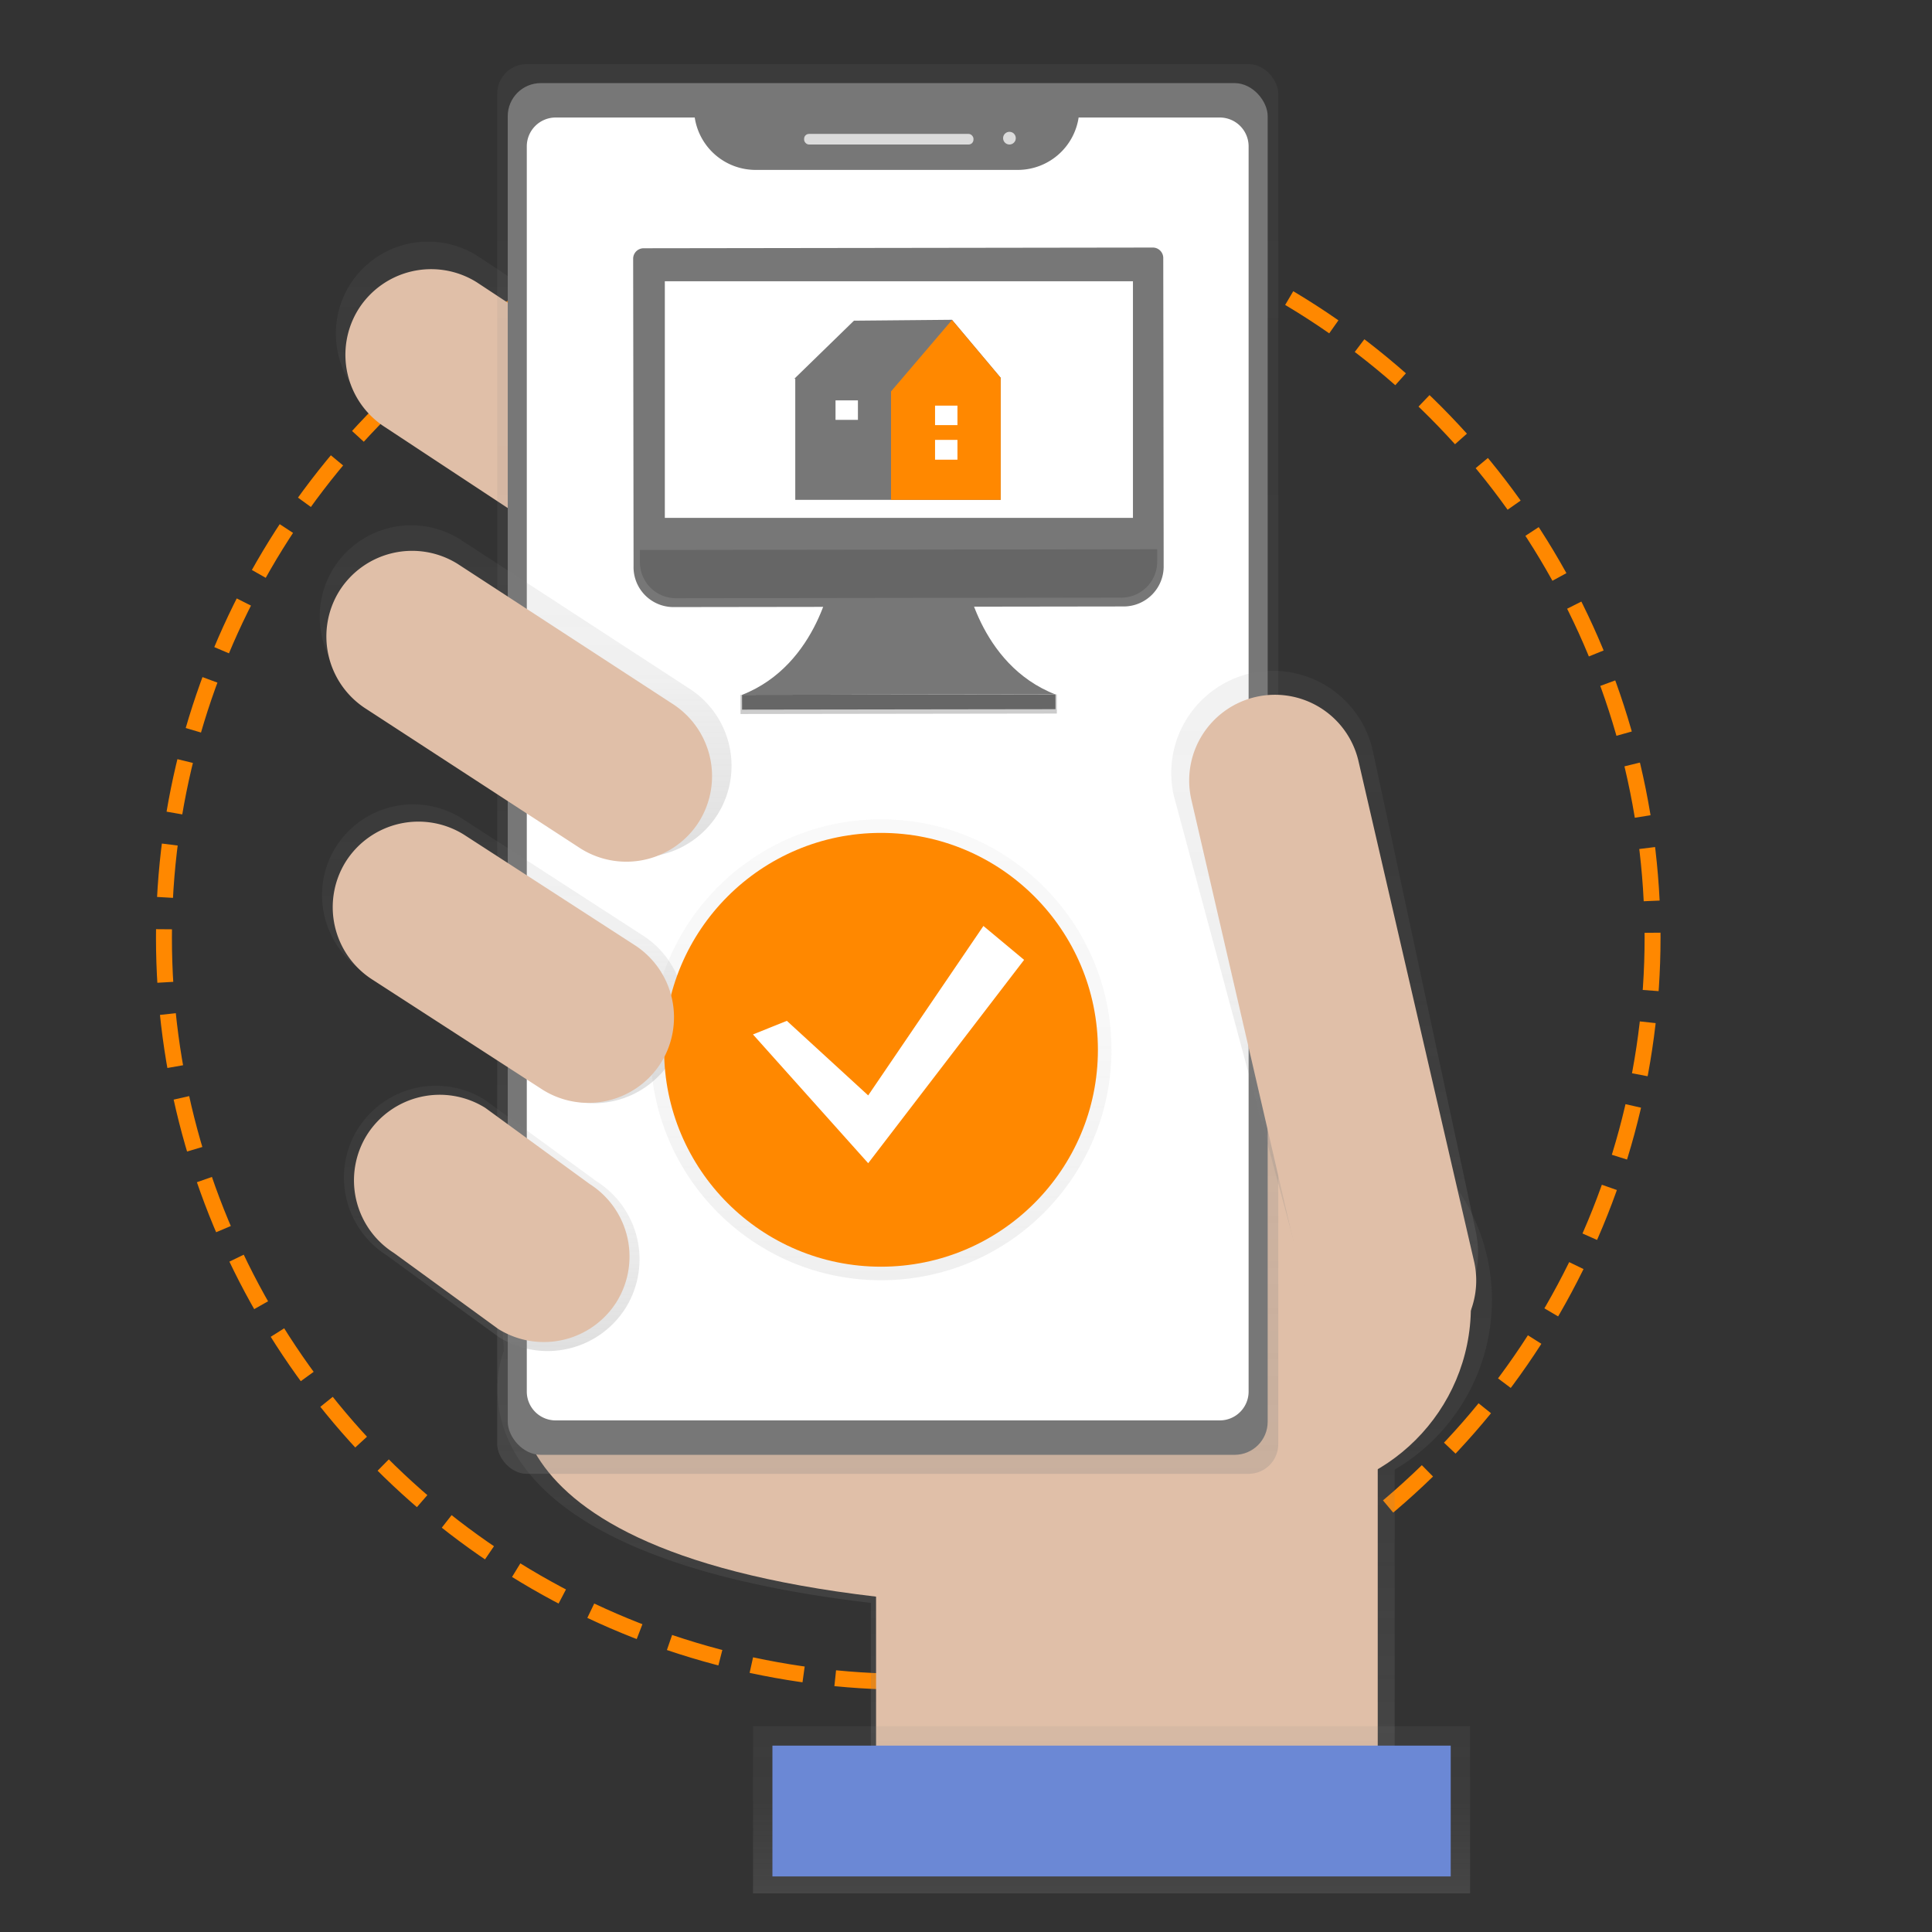 <svg id="ead171fa-5d43-4610-92c2-415f12099d11" data-name="Ebene 1" xmlns="http://www.w3.org/2000/svg" xmlns:xlink="http://www.w3.org/1999/xlink" viewBox="0 0 150 150"><rect x="0" y="0" width="150" height="150" fill="#333333" stroke="none"/><defs><style>.ad35d456-3da1-4504-b73c-ff3d158ec866{fill:none;stroke:#f80;stroke-miterlimit:10;stroke-width:1.237px;stroke-dasharray:4.122 2.473;}.ff57337a-d831-4b44-85a6-e9e0a4a0326d{fill:url(#a4608e69-428d-4be9-9a9a-6228522bc872);}.bdfb6e28-1d4a-45dd-8338-57ca42f8ef60{fill:#e0bfa8;}.e9649fce-d6f0-4cc9-8f3a-5fe6af1494f7{fill:url(#aed31670-ba2c-4c03-8193-f9b761930fb1);}.ae648aa9-6fe5-4095-bc37-b204076d506a{fill:url(#f8ffda15-663e-4eee-8f2e-614797a63071);}.b05eb122-add2-4378-b367-c474cf68805f{fill:#777;}.b81b691d-3fa2-4995-81c1-b65d0507bdb5{fill:#fff;}.aa33eacc-1e05-4bdb-bddf-056ac035cf55{fill:#dbdbdb;}.be12f0b0-82e4-41bb-963e-3400fad8e5bf{fill:url(#b2c3374d-e542-4448-bcae-3870eae0f4db);}.b41aa035-442f-489b-afa1-f388380a4868{fill:url(#af58395c-fd97-438d-b719-7b6039535fde);}.e59df75b-a8e3-4e0d-9b01-0f55f317f38e{fill:#6b88d5;}.f0b1945b-e65b-4b95-bb3e-1e61152eb6a6{fill:url(#b7ae5a6b-1c8a-47ef-bcac-563103196349);}.e0a26d12-53f2-49c1-bbad-6a94b725d9cc{fill:url(#b3c5fff9-7855-45de-abce-4fdaa4ba1f85);}.be04a4c7-72cb-4f6b-ab4c-ba5c8a48cfcb{opacity:0.5;}.a82891e4-2895-4970-8b6d-ee4847c5bfb1{fill:url(#b2b1652c-b13f-4f73-b894-9aee10a9d3e8);}.eee8e42f-ac9b-4aae-a3fa-539c0dc58af3{fill:#f80;}.b8b82616-ab60-479c-8098-0a1fd02f5eb1{fill:url(#f5ff62d5-cf84-4bc7-9c45-b8adde417242);}.b6dabf47-dcd3-4109-9a1d-ff7b025af244{fill:#ccc;}.b1b819ee-5f67-4c53-b7b3-22e4f3bfd773{fill:#666;}</style><linearGradient id="a4608e69-428d-4be9-9a9a-6228522bc872" x1="316.211" y1="-2761.209" x2="316.211" y2="-2706.816" gradientTransform="matrix(1, 0, 0, -1, -238.99, -2621.15)" gradientUnits="userSpaceOnUse"><stop offset="0" stop-color="gray" stop-opacity="0.25"/><stop offset="0.54" stop-color="gray" stop-opacity="0.12"/><stop offset="1" stop-color="gray" stop-opacity="0.1"/></linearGradient><linearGradient id="aed31670-ba2c-4c03-8193-f9b761930fb1" x1="282.676" y1="-2667.992" x2="282.676" y2="-2639.908" xlink:href="#a4608e69-428d-4be9-9a9a-6228522bc872"/><linearGradient id="f8ffda15-663e-4eee-8f2e-614797a63071" x1="307.913" y1="-2735.589" x2="307.913" y2="-2626.133" gradientTransform="matrix(1, 0, 0, -1, -238.99, -2621.16)" xlink:href="#a4608e69-428d-4be9-9a9a-6228522bc872"/><linearGradient id="b2c3374d-e542-4448-bcae-3870eae0f4db" x1="341.835" y1="-2725.376" x2="341.835" y2="-2673.229" xlink:href="#a4608e69-428d-4be9-9a9a-6228522bc872"/><linearGradient id="af58395c-fd97-438d-b719-7b6039535fde" x1="325.292" y1="-2768.163" x2="325.292" y2="-2755.185" gradientTransform="matrix(1, 0, 0, -1, -238.99, -2621.16)" xlink:href="#a4608e69-428d-4be9-9a9a-6228522bc872"/><linearGradient id="b7ae5a6b-1c8a-47ef-bcac-563103196349" x1="278.075" y1="-2706.806" x2="278.075" y2="-2683.596" xlink:href="#a4608e69-428d-4be9-9a9a-6228522bc872"/><linearGradient id="b3c5fff9-7855-45de-abce-4fdaa4ba1f85" x1="277.168" y1="-2726.045" x2="277.168" y2="-2705.447" xlink:href="#a4608e69-428d-4be9-9a9a-6228522bc872"/><linearGradient id="b2b1652c-b13f-4f73-b894-9aee10a9d3e8" x1="68.401" y1="-2648.328" x2="68.401" y2="-2612.544" gradientTransform="matrix(1, 0, 0, -1, 0, -2548.93)" xlink:href="#a4608e69-428d-4be9-9a9a-6228522bc872"/><linearGradient id="f5ff62d5-cf84-4bc7-9c45-b8adde417242" x1="279.8" y1="-2687.702" x2="279.8" y2="-2661.929" xlink:href="#a4608e69-428d-4be9-9a9a-6228522bc872"/></defs><title>strato-illu-</title><circle class="ad35d456-3da1-4504-b73c-ff3d158ec866" cx="70.517" cy="72.787" r="57.788"/><path class="ff57337a-d831-4b44-85a6-e9e0a4a0326d" d="M115.833,100.944A15.274,15.274,0,0,0,85.552,98.1L38.608,96.823l.516,8.065s-6.694,15.445,28.487,19.56v15.611h40.67V114.1A15.266,15.266,0,0,0,115.833,100.944Z"/><path class="bdfb6e28-1d4a-45dd-8338-57ca42f8ef60" d="M40.736,105.226s-6.41,14.791,27.281,18.737v14.956h38.95V99.311L40.235,97.5Z"/><path class="e9649fce-d6f0-4cc9-8f3a-5fe6af1494f7" d="M60.2,43.5h0a7.181,7.181,0,0,1-9.874,2.243L29.415,31.967a7.182,7.182,0,0,1-2.244-9.875h0a7.181,7.181,0,0,1,9.867-2.243l20.913,13.78A7.181,7.181,0,0,1,60.2,43.5Z"/><path class="bdfb6e28-1d4a-45dd-8338-57ca42f8ef60" d="M58.545,43.915h0A6.676,6.676,0,0,1,49.366,46L29.921,33.181A6.675,6.675,0,0,1,27.835,24h0a6.675,6.675,0,0,1,9.178-2.086L56.455,34.729A6.676,6.676,0,0,1,58.545,43.915Z"/><circle class="bdfb6e28-1d4a-45dd-8338-57ca42f8ef60" cx="99.573" cy="101.448" r="14.627"/><rect class="ae648aa9-6fe5-4095-bc37-b204076d506a" x="38.603" y="4.973" width="60.641" height="109.456" rx="2.304"/><rect class="b05eb122-add2-4378-b367-c474cf68805f" x="39.421" y="6.453" width="59.001" height="106.499" rx="2.565"/><path class="b81b691d-3fa2-4995-81c1-b65d0507bdb5" d="M83.744,9.124a4.782,4.782,0,0,1-4.715,4.068H58.652a4.783,4.783,0,0,1-4.713-4.068h-10.8A2.24,2.24,0,0,0,40.9,11.362v96.676a2.24,2.24,0,0,0,2.238,2.242H94.7a2.24,2.24,0,0,0,2.242-2.238V11.366a2.24,2.24,0,0,0-2.238-2.242H83.744Z"/><rect class="aa33eacc-1e05-4bdb-bddf-056ac035cf55" x="62.431" y="10.397" width="13.149" height="0.822" rx="0.376"/><circle class="aa33eacc-1e05-4bdb-bddf-056ac035cf55" cx="78.373" cy="10.727" r="0.493"/><path class="be12f0b0-82e4-41bb-963e-3400fad8e5bf" d="M109.028,104.028h0c-4.245.982-7.158-1.787-8.14-6.03L91.134,61.779a7.945,7.945,0,0,1,5.934-9.5h0a7.945,7.945,0,0,1,9.5,5.934l7.96,37.154C115.509,99.612,113.271,103.046,109.028,104.028Z"/><path class="bdfb6e28-1d4a-45dd-8338-57ca42f8ef60" d="M97.49,54.113h0a6.657,6.657,0,0,1,7.984,4.987l8.969,38.819a6.656,6.656,0,0,1-4.987,7.983h0a6.656,6.656,0,0,1-7.984-4.986L92.5,62.1A6.656,6.656,0,0,1,97.49,54.113Z"/><rect class="b41aa035-442f-489b-afa1-f388380a4868" x="58.466" y="134.025" width="55.672" height="12.978"/><rect class="e59df75b-a8e3-4e0d-9b01-0f55f317f38e" x="59.971" y="135.53" width="52.663" height="10.156"/><path class="f0b1945b-e65b-4b95-bb3e-1e61152eb6a6" d="M52.085,82.357h0a7.094,7.094,0,0,1-9.756,2.218L28.3,75.5a7.1,7.1,0,0,1-2.217-9.756h0a7.1,7.1,0,0,1,9.756-2.217L49.867,72.6A7.094,7.094,0,0,1,52.085,82.357Z"/><path class="e0a26d12-53f2-49c1-bbad-6a94b725d9cc" d="M48.564,101.566h0a7.159,7.159,0,0,1-9.845,2.238L30.032,97.47a7.158,7.158,0,0,1-2.238-9.844h0a7.159,7.159,0,0,1,9.844-2.239l8.687,6.337A7.158,7.158,0,0,1,48.564,101.566Z"/><g class="be04a4c7-72cb-4f6b-ab4c-ba5c8a48cfcb"><circle class="a82891e4-2895-4970-8b6d-ee4847c5bfb1" cx="68.401" cy="81.506" r="17.892"/></g><circle class="eee8e42f-ac9b-4aae-a3fa-539c0dc58af3" cx="68.401" cy="81.506" r="16.84"/><polygon class="b81b691d-3fa2-4995-81c1-b65d0507bdb5" points="61.092 79.258 67.406 85.047 76.352 71.892 79.511 74.524 67.406 90.311 58.46 80.313 61.092 79.258"/><path class="bdfb6e28-1d4a-45dd-8338-57ca42f8ef60" d="M47.862,101.094h0a6.675,6.675,0,0,1-9.178,2.086l-8.1-5.9A6.676,6.676,0,0,1,28.5,88.1h0a6.675,6.675,0,0,1,9.179-2.085l8.1,5.909A6.675,6.675,0,0,1,47.862,101.094Z"/><path class="bdfb6e28-1d4a-45dd-8338-57ca42f8ef60" d="M51.313,82.524h0a6.675,6.675,0,0,1-9.178,2.086l-13.2-8.539a6.675,6.675,0,0,1-2.086-9.178h0a6.676,6.676,0,0,1,9.179-2.086l13.2,8.539A6.674,6.674,0,0,1,51.313,82.524Z"/><path class="b8b82616-ab60-479c-8098-0a1fd02f5eb1" d="M55.711,63.239h0a7.129,7.129,0,0,1-9.8,2.227L28.136,53.893a7.128,7.128,0,0,1-2.227-9.8h0a7.129,7.129,0,0,1,9.8-2.227L53.484,53.438A7.128,7.128,0,0,1,55.711,63.239Z"/><path class="bdfb6e28-1d4a-45dd-8338-57ca42f8ef60" d="M54.268,63.8h0a6.676,6.676,0,0,1-9.179,2.086L28.442,55.048a6.676,6.676,0,0,1-2.086-9.179h0a6.676,6.676,0,0,1,9.179-2.086L52.18,54.623A6.674,6.674,0,0,1,54.268,63.8Z"/><path class="b05eb122-add2-4378-b367-c474cf68805f" d="M74.906,44.541s1.025,7.037,7.037,9.375l-12.166.017-12.165.016c6-2.354,7.012-9.394,7.012-9.394Z"/><rect class="b6dabf47-dcd3-4109-9a1d-ff7b025af244" x="57.491" y="53.931" width="24.561" height="1.487" transform="translate(-0.076 0.097) rotate(-0.08)"/><rect class="b1b819ee-5f67-4c53-b7b3-22e4f3bfd773" x="57.614" y="53.931" width="24.332" height="1.147" transform="translate(-0.076 0.097) rotate(-0.08)"/><path class="b05eb122-add2-4378-b367-c474cf68805f" d="M89.521,19.22l-39.57.055a.813.813,0,0,0-.793.831l.031,23.086v.769a3.1,3.1,0,0,0,3.04,3.172l35.086-.048a3.107,3.107,0,0,0,3.031-3.18v-.768L90.315,20.05a.812.812,0,0,0-.793-.83Z"/><path class="b05eb122-add2-4378-b367-c474cf68805f" d="M50.42,19.993H89.009a.787.787,0,0,1,.787.787h0V42.75H49.633V20.78a.787.787,0,0,1,.787-.787Z"/><rect class="b81b691d-3fa2-4995-81c1-b65d0507bdb5" x="51.617" y="21.837" width="36.345" height="18.371"/><path class="b1b819ee-5f67-4c53-b7b3-22e4f3bfd773" d="M87.046,46.4l-34.556.047a2.8,2.8,0,0,1-2.807-2.8h0V42.7l40.163-.056v.951a2.8,2.8,0,0,1-2.8,2.808Z"/><polygon class="b05eb122-add2-4378-b367-c474cf68805f" points="77.703 29.339 73.912 24.828 66.301 24.898 61.684 29.394 61.778 29.454 61.744 29.454 61.744 38.808 77.693 38.808 77.693 29.454 77.703 29.339"/><polygon class="eee8e42f-ac9b-4aae-a3fa-539c0dc58af3" points="73.916 24.838 69.179 30.391 69.179 38.808 77.693 38.808 77.693 29.335 73.916 24.838"/><rect class="b81b691d-3fa2-4995-81c1-b65d0507bdb5" x="72.597" y="34.153" width="1.739" height="1.537"/><rect class="b81b691d-3fa2-4995-81c1-b65d0507bdb5" x="72.597" y="31.493" width="1.739" height="1.513"/><rect class="b81b691d-3fa2-4995-81c1-b65d0507bdb5" x="64.87" y="31.085" width="1.739" height="1.513"/></svg>